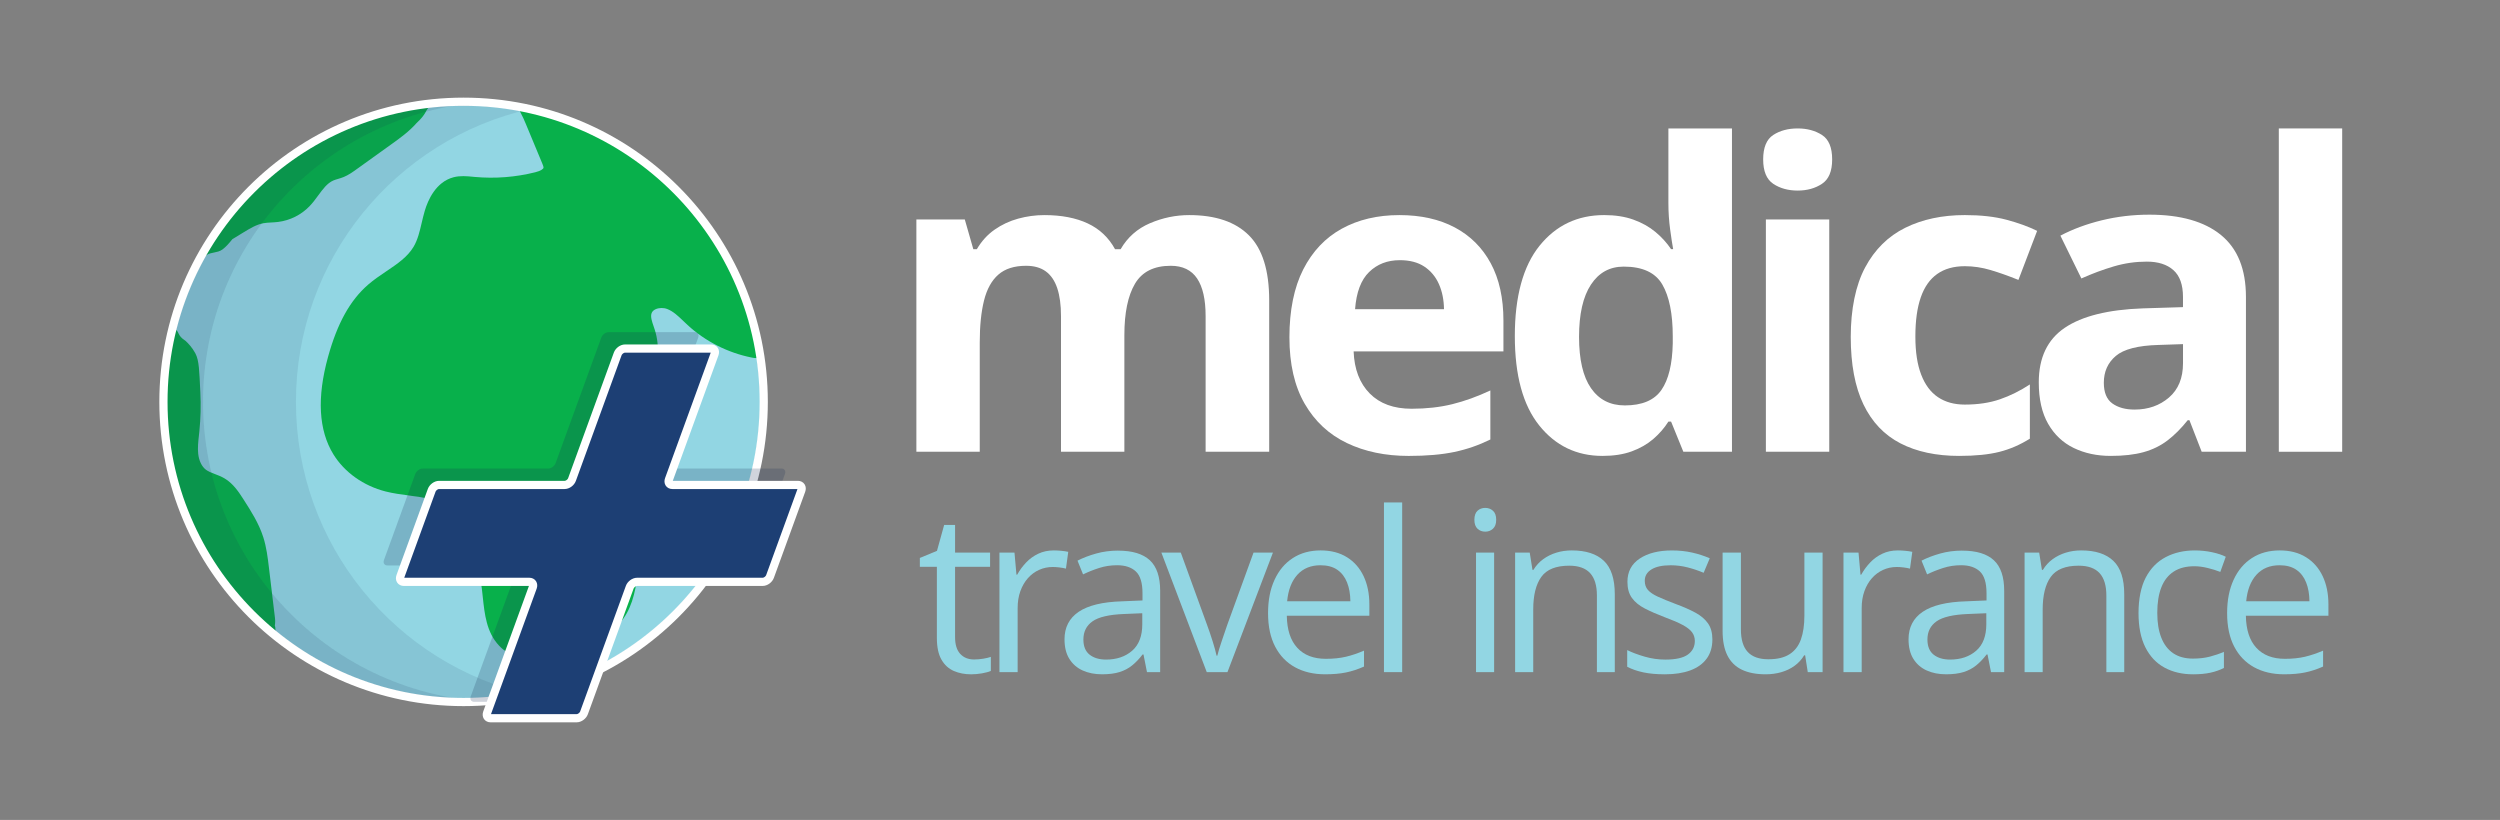 <?xml version="1.0" encoding="UTF-8"?>
<svg id="Logo_Light" xmlns="http://www.w3.org/2000/svg" viewBox="0 0 3048.95 1000">
  <rect x="0" y="0" width="3048.95" height="1000" fill="#808080" stroke="none"/>
  <defs>
    <style>
      .cls-1 {
        fill: none;
      }

      .cls-1, .cls-2 {
        stroke: #fff;
        stroke-miterlimit: 10;
        stroke-width: 10px;
      }

      .cls-3 {
        fill: #08b04b;
      }

      .cls-3, .cls-4, .cls-5, .cls-6, .cls-7 {
        stroke-width: 0px;
      }

      .cls-4 {
        opacity: .2;
      }

      .cls-4, .cls-7 {
        fill: #142c51;
      }

      .cls-5 {
        fill: #92d6e3;
      }

      .cls-2 {
        fill: #1d3f74;
      }

      .cls-6 {
        fill: #fff;
      }

      .cls-7 {
        opacity: .1;
      }
    </style>
  </defs>
  <g id="Icon_group" data-name="Icon group">
    <g id="Globe_group" data-name="Globe group">
      <circle id="Water" class="cls-5" cx="565.38" cy="490.12" r="361.72"/>
      <g id="Land_group" data-name="Land group">
        <path id="Europe_Africa_and_Asia" data-name="Europe, Africa and Asia" class="cls-3" d="M641.78,152.31l19.51,46.94c.72,1.74,1.71,4.12,1.56,5.3-.2,1.55-3.36,3.86-9.96,5.51-24.23,6.06-49.13,7.98-74,5.71-.8-.07-1.6-.15-2.4-.23-7.19-.69-15.34-1.47-23.4.65-21.59,5.7-31.19,27.98-35,40.76-1.48,4.97-2.66,10.02-3.81,14.9-2.46,10.52-4.79,20.46-9.77,28.93-7.4,12.59-20.05,21.11-33.46,30.14-7.44,5.01-15.13,10.19-22.1,16.24-22,19.1-37.53,47.07-48.85,88-13.72,49.6-11.53,89.59,6.49,118.88,13.53,21.98,36.78,38.52,63.78,45.36,9.2,2.33,18.76,3.6,28.01,4.83,18.95,2.51,36.85,4.89,49.93,15.8,12.48,10.41,18.7,27.5,24.19,42.58,5.55,15.26,11.29,31.03,13.97,46.98.99,5.9,1.63,11.96,2.31,18.38,2.25,21.23,4.58,43.19,19.95,59.52,11.19,11.9,28.46,18.46,47.24,18.46,5.11,0,10.33-.49,15.58-1.48,21.14-4.02,40.24-15.02,57.09-24.73,8.62-4.96,18.39-10.59,26.13-18.73,15.19-15.98,19.93-38.11,22.79-59.65,6.82-51.31,6.29-100.34-1.56-145.71-.37-2.12-.75-4.24-1.13-6.38-3.26-18.15-6.63-36.93-.49-52.86,2.39-6.19,6.18-11.93,10.21-18.01,3.03-4.59,6.17-9.33,8.82-14.48,9.71-18.86,11.61-41.29,5.22-61.52-.46-1.44-.96-2.9-1.46-4.37-2.08-6.07-4.05-11.81-2.51-16.06.76-2.09,2.41-3.72,4.91-4.86,4.12-1.88,9.7-1.98,14.2-.25,7.32,2.81,13.47,8.71,19.99,14.96,1.55,1.48,3.15,3.02,4.76,4.51,21.55,19.88,49.09,33.88,77.87,39.64,2.45.58,5.59.98,9.15.53.77-.1,1.5-.23,2.19-.38-4.82-31.78-22.45-119.9-97.16-198.32-77.4-81.25-168.5-102.14-199.72-107.88,1.07,1.84,2.14,3.75,3.19,5.73,3.06,5.76,5.62,11.35,7.76,16.66Z"/>
        <path id="South_America" data-name="South America" class="cls-3" d="M335.17,762.63c.04-.21.09-.41.13-.62.24-1.32.25-2.68.27-4.02.01-1.17.02-2.36-.19-3.51h.06s-7.47-62.28-7.47-62.28c-1.46-12.19-2.97-24.78-6.89-37.06-5.4-16.91-14.83-31.61-23.94-45.82-5.58-8.71-12.53-19.55-23.46-25.97-3.82-2.24-7.74-3.74-11.52-5.18-4.17-1.59-8.1-3.09-11.08-5.35-5.04-3.82-8.45-10.93-9.37-19.49-.77-7.2.05-14.66.91-22.54.16-1.49.33-2.99.48-4.48,1.64-16.02,2.04-32.08,1.22-48.08-1.32-25.55-1.35-38.54-6.1-47.35-3.89-7.2-8.68-12.21-12.1-15.31-4.9-3.04-7.09-6.1-8.17-8.43-.48-1.03-1.19-2.89-3-4.72-1.5-1.52-3.13-2.38-4.31-2.88-7.38,28.98-11.31,59.33-11.31,90.61,0,114.85,52.9,217.35,135.66,284.46,1.08-4.06,1.37-8.2.18-11.96Z"/>
        <path id="North_America" data-name="North America" class="cls-3" d="M251.84,311.15s.08-.06.16-.12c0,0,1.29-.92,2.82-1.51,1.88-.73,8.57-1.95,11.21-2.71,4.27-1.22,7.06-3.67,11.33-8.06,2.14-2.2,4.03-4.65,5.99-7.02l13.26-8.1c7.88-4.81,16.02-9.79,24.58-11.38,2.99-.56,6.2-.73,9.6-.92,2.72-.15,5.54-.3,8.43-.66,14.49-1.82,28.06-8.6,38.21-19.11,4.03-4.17,7.43-8.8,10.71-13.28,5.62-7.66,10.93-14.89,18.25-18.1,1.74-.76,3.74-1.36,5.86-1.98,2.11-.63,4.29-1.27,6.54-2.17,6.01-2.4,11.16-6.1,15.71-9.36l43.14-30.95c10.12-7.26,21.33-15.31,30.4-25.64,5.96-5.47,8.92-9.61,10.52-12.47.53-.95,2.36-4.33,5.33-8.63.83-1.2,1.54-2.16,2.01-2.8-121.16,12.99-224.62,85.09-280.98,186.9,2.37.2,4.94-.55,6.92-1.93Z"/>
      </g>
      <path id="Darkest_shadow" data-name="Darkest shadow" class="cls-4" d="M247.63,490.12c0-194.05,150.99-352.83,341.9-365.26-7.98-.52-16.04-.79-24.15-.79-202.16,0-366.05,163.89-366.05,366.05s163.89,366.05,366.05,366.05c8.12,0,16.17-.27,24.15-.79-190.91-12.43-341.9-171.21-341.9-365.26Z"/>
      <path id="Dark_shadow" data-name="Dark shadow" class="cls-7" d="M360.91,490.12c0-174.4,121.97-320.31,285.26-357.1-18.39-4.14-37.31-6.91-56.64-8.17-190.91,12.43-341.9,171.21-341.9,365.26s150.99,352.83,341.9,365.26c19.33-1.26,38.25-4.02,56.64-8.17-163.29-36.79-285.26-182.7-285.26-357.1Z"/>
      <circle id="Globe_border" data-name="Globe border" class="cls-1" cx="565.38" cy="490.12" r="366.05"/>
    </g>
    <g id="Cross_group" data-name="Cross group">
      <path id="Cross_shadow" data-name="Cross shadow" class="cls-4" d="M953.09,571.42h-153.07c-3.66,0-5.55-2.97-4.22-6.63l55.71-153.07c1.33-3.66-.56-6.63-4.22-6.63h-104.92c-3.66,0-7.71,2.97-9.04,6.63l-55.71,153.07c-1.33,3.66-5.38,6.63-9.04,6.63h-153.07c-3.66,0-7.71,2.97-9.04,6.63l-19.09,52.46-19.09,52.46c-1.33,3.66.56,6.63,4.22,6.63h153.07c3.66,0,5.55,2.97,4.22,6.63l-55.71,153.07c-1.33,3.66.56,6.63,4.22,6.63h104.92c3.66,0,7.71-2.97,9.04-6.63l55.71-153.07c1.33-3.66,5.38-6.63,9.04-6.63h153.07c3.66,0,7.71-2.97,9.04-6.63l19.09-52.46,19.09-52.46c1.33-3.66-.56-6.63-4.22-6.63Z"/>
      <path id="Cross" class="cls-2" d="M973.09,591.42h-153.07c-3.66,0-5.55-2.97-4.22-6.63l55.71-153.07c1.33-3.66-.56-6.63-4.22-6.63h-104.92c-3.66,0-7.71,2.97-9.04,6.63l-55.71,153.07c-1.33,3.66-5.38,6.63-9.04,6.63h-153.07c-3.66,0-7.71,2.97-9.04,6.63l-19.09,52.46-19.09,52.46c-1.33,3.66.56,6.63,4.22,6.63h153.07c3.66,0,5.55,2.97,4.22,6.63l-55.71,153.07c-1.33,3.66.56,6.63,4.22,6.63h104.92c3.66,0,7.71-2.97,9.04-6.63l55.71-153.07c1.33-3.66,5.38-6.63,9.04-6.63h153.07c3.66,0,7.71-2.97,9.04-6.63l19.09-52.46,19.09-52.46c1.33-3.66-.56-6.63-4.22-6.63Z"/>
    </g>
  </g>
  <g>
    <g>
      <path class="cls-6" d="M1450.31,262.32c32.1,0,56.38,8.24,72.86,24.71,16.47,16.47,24.71,42.87,24.71,79.19v184.74h-77.54v-165.48c0-20.27-3.46-35.56-10.39-45.87-6.93-10.3-17.66-15.46-32.18-15.46-20.44,0-34.97,7.31-43.59,21.92-8.62,14.62-12.92,35.52-12.92,62.72v142.17h-77.29v-165.48c0-13.51-1.52-24.83-4.56-33.96s-7.69-15.96-13.94-20.53c-6.25-4.56-14.28-6.84-24.08-6.84-14.36,0-25.64,3.59-33.83,10.77-8.2,7.18-14.03,17.74-17.49,31.68-3.46,13.94-5.19,30.96-5.19,51.06v133.3h-77.29v-283.32h59.05l10.39,36.24h4.31c5.74-9.8,12.96-17.74,21.67-23.82,8.7-6.08,18.29-10.56,28.76-13.43,10.47-2.87,21.12-4.31,31.93-4.31,20.78,0,38.39,3.38,52.84,10.14,14.44,6.76,25.55,17.23,33.32,31.42h6.84c8.45-14.53,20.4-25.09,35.86-31.68s31.38-9.88,47.77-9.88Z"/>
      <path class="cls-6" d="M1706.6,262.32c26.18,0,48.74,5.03,67.66,15.08,18.92,10.05,33.53,24.62,43.84,43.71,10.3,19.09,15.46,42.41,15.46,69.94v37.5h-182.71c.84,21.79,7.39,38.9,19.64,51.32,12.25,12.42,29.27,18.63,51.06,18.63,18.08,0,34.63-1.86,49.67-5.58,15.03-3.71,30.49-9.29,46.38-16.73v59.81c-14.03,6.93-28.68,12-43.97,15.21-15.29,3.21-33.83,4.82-55.62,4.82-28.38,0-53.51-5.23-75.39-15.71-21.88-10.47-39.03-26.44-51.44-47.9-12.42-21.45-18.63-48.49-18.63-81.09s5.61-60.69,16.85-82.74c11.23-22.05,26.9-38.6,47.01-49.67,20.1-11.06,43.5-16.6,70.2-16.6ZM1707.11,317.31c-15.04,0-27.5,4.82-37.38,14.44-9.88,9.63-15.58,24.75-17.11,45.36h108.46c-.17-11.49-2.24-21.71-6.21-30.66-3.97-8.95-9.88-16.05-17.74-21.29-7.86-5.24-17.87-7.86-30.03-7.86Z"/>
      <path class="cls-6" d="M1954.4,556.02c-31.59,0-57.32-12.37-77.17-37.13-19.85-24.75-29.78-61.11-29.78-109.09s10.05-85.19,30.16-110.11c20.1-24.92,46.38-37.38,78.81-37.38,13.51,0,25.42,1.86,35.73,5.58,10.3,3.72,19.22,8.7,26.74,14.95,7.52,6.25,13.89,13.26,19.13,21.03h2.53c-1.01-5.41-2.24-13.39-3.67-23.95-1.44-10.56-2.15-21.41-2.15-32.56v-90.72h77.54v394.31h-59.3l-14.95-36.75h-3.29c-4.9,7.77-11.02,14.82-18.37,21.16-7.35,6.33-16.09,11.36-26.23,15.08s-22.05,5.58-35.73,5.58ZM1981.52,494.44c21.12,0,36.02-6.29,44.73-18.88,8.7-12.58,13.3-31.55,13.81-56.89v-8.36c0-27.54-4.22-48.61-12.67-63.23-8.45-14.61-24.16-21.92-47.13-21.92-17.07,0-30.41,7.35-40.04,22.05s-14.44,35.9-14.44,63.61,4.85,48.57,14.57,62.59c9.71,14.02,23.44,21.03,41.18,21.03Z"/>
      <path class="cls-6" d="M2192.4,156.64c11.49,0,21.37,2.66,29.65,7.98,8.28,5.32,12.42,15.25,12.42,29.78s-4.14,24.29-12.42,29.78c-8.28,5.49-18.16,8.24-29.65,8.24s-21.58-2.74-29.78-8.24c-8.2-5.49-12.29-15.41-12.29-29.78s4.09-24.45,12.29-29.78c8.19-5.32,18.12-7.98,29.78-7.98ZM2230.92,267.64v283.32h-77.29v-283.32h77.29Z"/>
      <path class="cls-6" d="M2389.43,556.02c-28.05,0-51.95-5.11-71.72-15.33-19.77-10.22-34.8-26.06-45.11-47.51-10.31-21.45-15.46-48.91-15.46-82.36s5.87-62.89,17.61-84.77c11.74-21.88,28.04-37.97,48.91-48.28,20.86-10.3,45.06-15.46,72.6-15.46,19.6,0,36.53,1.9,50.81,5.7,14.27,3.8,26.74,8.32,37.38,13.56l-22.81,59.81c-12.16-4.9-23.48-8.91-33.96-12.04-10.48-3.12-20.95-4.69-31.42-4.69-13.52,0-24.75,3.17-33.7,9.5-8.96,6.33-15.63,15.84-20.02,28.51-4.4,12.67-6.59,28.55-6.59,47.64s2.36,34.3,7.1,46.63c4.73,12.33,11.57,21.5,20.53,27.5,8.95,6,19.85,9,32.69,9,16.05,0,30.32-2.15,42.83-6.46,12.5-4.31,24.66-10.35,36.49-18.12v66.14c-11.83,7.44-24.2,12.8-37.12,16.09-12.92,3.29-29.27,4.94-49.04,4.94Z"/>
      <path class="cls-6" d="M2621.27,261.81c38.01,0,67.15,8.28,87.43,24.83,20.27,16.56,30.41,41.73,30.41,75.52v188.79h-53.98l-14.95-38.52h-2.03c-8.11,10.14-16.39,18.42-24.83,24.83-8.45,6.42-18.16,11.15-29.14,14.19-10.98,3.04-24.33,4.56-40.04,4.56-16.72,0-31.72-3.21-44.98-9.63-13.26-6.42-23.69-16.26-31.3-29.52-7.6-13.26-11.4-30.11-11.4-50.56,0-30.07,10.56-52.24,31.68-66.52,21.12-14.27,52.79-22.17,95.03-23.69l49.16-1.52v-12.42c0-14.86-3.89-25.76-11.66-32.69-7.77-6.93-18.59-10.39-32.44-10.39s-27.12,1.94-40.29,5.83c-13.18,3.89-26.36,8.79-39.53,14.7l-25.59-52.2c15.04-7.94,31.89-14.19,50.56-18.75,18.67-4.56,37.97-6.84,57.91-6.84ZM2662.33,419.69l-29.9,1.01c-25,.68-42.36,5.16-52.08,13.43-9.72,8.28-14.57,19.18-14.57,32.69,0,11.83,3.46,20.23,10.39,25.21,6.93,4.99,15.97,7.48,27.12,7.48,16.56,0,30.54-4.9,41.94-14.7,11.4-9.8,17.11-23.73,17.11-41.81v-23.31Z"/>
      <path class="cls-6" d="M2856.48,550.96h-77.29V156.64h77.29v394.31Z"/>
    </g>
    <g>
      <path class="cls-5" d="M1187.93,804.28c3.63,0,7.36-.31,11.17-.93,3.81-.62,6.92-1.37,9.31-2.26v17.16c-2.57,1.15-6.14,2.13-10.71,2.93-4.57.8-9.02,1.2-13.37,1.2-7.71,0-14.72-1.35-21.01-4.06-6.3-2.7-11.33-7.29-15.09-13.77-3.77-6.47-5.65-15.43-5.65-26.87v-86.45h-20.75v-10.77l20.88-8.64,8.78-31.65h13.3v33.78h42.69v17.29h-42.69v85.78c0,9.13,2.11,15.96,6.32,20.48,4.21,4.52,9.82,6.78,16.82,6.78Z"/>
      <path class="cls-5" d="M1285.13,671.28c2.93,0,5.99.16,9.18.46,3.19.31,6.03.73,8.51,1.26l-2.79,20.48c-2.39-.62-5.05-1.11-7.98-1.46-2.93-.35-5.67-.53-8.25-.53-5.85,0-11.37,1.18-16.56,3.52-5.19,2.35-9.73,5.72-13.63,10.11-3.9,4.39-6.96,9.67-9.18,15.83-2.22,6.16-3.32,13.01-3.32,20.55v78.2h-22.21v-145.76h18.35l2.39,26.87h.93c3.01-5.41,6.65-10.35,10.91-14.83,4.26-4.48,9.2-8.05,14.83-10.71,5.63-2.66,11.9-3.99,18.82-3.99Z"/>
      <path class="cls-5" d="M1363.59,671.55c17.38,0,30.28,3.9,38.7,11.7,8.42,7.8,12.63,20.26,12.63,37.37v99.08h-16.09l-4.26-21.55h-1.06c-4.08,5.32-8.33,9.78-12.77,13.37-4.43,3.59-9.55,6.3-15.36,8.11-5.81,1.82-12.92,2.73-21.35,2.73-8.87,0-16.74-1.55-23.61-4.66-6.87-3.1-12.28-7.8-16.23-14.1-3.95-6.29-5.92-14.27-5.92-23.94,0-14.54,5.76-25.71,17.29-33.52,11.53-7.8,29.08-12.06,52.67-12.77l25.14-1.06v-8.91c0-12.59-2.71-21.41-8.11-26.47-5.41-5.05-13.03-7.58-22.88-7.58-7.63,0-14.9,1.11-21.81,3.32-6.92,2.22-13.48,4.83-19.68,7.85l-6.78-16.76c6.56-3.37,14.1-6.25,22.61-8.65,8.51-2.39,17.47-3.59,26.87-3.59ZM1393.11,747.89l-22.21.93c-18.18.71-30.99,3.68-38.44,8.91-7.45,5.23-11.17,12.63-11.17,22.21,0,8.34,2.53,14.5,7.58,18.49,5.05,3.99,11.75,5.98,20.08,5.98,12.94,0,23.54-3.59,31.79-10.77s12.37-17.96,12.37-32.32v-13.43Z"/>
      <path class="cls-5" d="M1471.73,819.71l-55.33-145.76h23.67l32.05,88.18c2.22,6.03,4.48,12.68,6.78,19.95,2.3,7.27,3.9,13.12,4.79,17.56h.93c1.06-4.43,2.84-10.31,5.32-17.62,2.48-7.31,4.74-13.94,6.78-19.88l32.05-88.18h23.67l-55.46,145.76h-25.27Z"/>
      <path class="cls-5" d="M1610.72,671.28c12.41,0,23.05,2.75,31.92,8.25,8.87,5.5,15.65,13.19,20.35,23.07,4.7,9.89,7.05,21.44,7.05,34.65v13.7h-100.68c.27,17.11,4.52,30.15,12.77,39.1,8.25,8.96,19.86,13.43,34.85,13.43,9.22,0,17.38-.84,24.47-2.53,7.09-1.68,14.45-4.17,22.08-7.45v19.42c-7.36,3.28-14.65,5.68-21.88,7.18-7.23,1.51-15.76,2.26-25.6,2.26-14.01,0-26.22-2.86-36.64-8.58-10.42-5.72-18.51-14.12-24.27-25.2-5.76-11.08-8.64-24.65-8.64-40.7s2.64-29.28,7.91-40.76c5.27-11.48,12.72-20.33,22.34-26.53,9.62-6.21,20.95-9.31,33.98-9.31ZM1610.46,689.37c-11.79,0-21.19,3.86-28.2,11.57-7,7.71-11.17,18.49-12.5,32.32h77.14c-.09-8.69-1.44-16.34-4.06-22.94-2.62-6.6-6.58-11.75-11.9-15.43-5.32-3.68-12.15-5.52-20.48-5.52Z"/>
      <path class="cls-5" d="M1710.06,819.71h-22.21v-206.94h22.21v206.94Z"/>
      <path class="cls-5" d="M1811.43,619.41c3.63,0,6.76,1.18,9.38,3.52,2.61,2.35,3.92,6.01,3.92,10.97s-1.31,8.51-3.92,10.91c-2.62,2.39-5.74,3.59-9.38,3.59-3.81,0-6.98-1.2-9.51-3.59-2.53-2.39-3.79-6.03-3.79-10.91s1.26-8.62,3.79-10.97c2.53-2.35,5.7-3.52,9.51-3.52ZM1822.21,673.94v145.76h-22.08v-145.76h22.08Z"/>
      <path class="cls-5" d="M1916.83,671.28c17.29,0,30.37,4.24,39.23,12.7,8.87,8.47,13.3,22.06,13.3,40.76v94.96h-21.81v-93.5c0-12.15-2.77-21.23-8.31-27.26-5.54-6.03-14.03-9.04-25.47-9.04-16.14,0-27.49,4.57-34.05,13.7-6.56,9.13-9.84,22.39-9.84,39.77v76.34h-22.08v-145.76h17.82l3.33,21.01h1.2c3.1-5.14,7.05-9.46,11.84-12.97,4.79-3.5,10.15-6.16,16.09-7.98,5.94-1.82,12.19-2.73,18.75-2.73Z"/>
      <path class="cls-5" d="M2088.39,779.81c0,9.31-2.33,17.14-6.98,23.47-4.65,6.34-11.3,11.1-19.95,14.3s-18.95,4.79-30.92,4.79c-10.2,0-19.02-.8-26.47-2.39-7.45-1.6-13.96-3.86-19.55-6.78v-20.35c5.94,2.93,13.03,5.59,21.28,7.98,8.25,2.39,16.67,3.59,25.27,3.59,12.59,0,21.72-2.04,27.4-6.12,5.67-4.08,8.51-9.62,8.51-16.62,0-3.99-1.13-7.51-3.39-10.57-2.26-3.06-6.05-6.03-11.37-8.91-5.32-2.88-12.68-6.05-22.08-9.51-9.31-3.55-17.36-7.07-24.14-10.57-6.78-3.5-12.02-7.78-15.69-12.83-3.68-5.05-5.52-11.61-5.52-19.68,0-12.32,4.99-21.79,14.96-28.39,9.97-6.6,23.08-9.91,39.3-9.91,8.78,0,17,.86,24.67,2.59,7.67,1.73,14.83,4.06,21.48,6.98l-7.45,17.69c-6.03-2.57-12.46-4.74-19.28-6.52-6.83-1.77-13.79-2.66-20.88-2.66-10.2,0-18.02,1.68-23.47,5.05-5.45,3.37-8.18,7.98-8.18,13.83,0,4.52,1.26,8.25,3.79,11.17,2.53,2.93,6.58,5.68,12.17,8.25,5.59,2.57,12.94,5.59,22.08,9.04,9.13,3.37,17.02,6.85,23.67,10.44,6.65,3.59,11.77,7.94,15.36,13.03,3.59,5.1,5.39,11.64,5.39,19.62Z"/>
      <path class="cls-5" d="M2222.8,673.94v145.76h-18.09l-3.19-20.48h-1.2c-3.01,5.05-6.92,9.31-11.7,12.77s-10.17,6.05-16.16,7.78c-5.99,1.73-12.35,2.59-19.08,2.59-11.53,0-21.19-1.86-28.99-5.59-7.8-3.72-13.68-9.49-17.62-17.29-3.95-7.8-5.92-17.82-5.92-30.06v-95.49h22.34v93.9c0,12.15,2.75,21.21,8.25,27.2,5.5,5.98,13.88,8.98,25.14,8.98s19.44-2.04,25.87-6.12c6.43-4.08,11.06-10.08,13.9-18.02,2.84-7.93,4.26-17.67,4.26-29.19v-76.74h22.21Z"/>
      <path class="cls-5" d="M2314.5,671.28c2.93,0,5.99.16,9.18.46,3.19.31,6.03.73,8.51,1.26l-2.79,20.48c-2.39-.62-5.05-1.11-7.98-1.46-2.93-.35-5.67-.53-8.25-.53-5.85,0-11.37,1.18-16.56,3.52-5.19,2.35-9.73,5.72-13.63,10.11-3.9,4.39-6.96,9.67-9.18,15.83-2.22,6.16-3.32,13.01-3.32,20.55v78.2h-22.21v-145.76h18.35l2.39,26.87h.93c3.01-5.41,6.65-10.35,10.91-14.83,4.26-4.48,9.2-8.05,14.83-10.71,5.63-2.66,11.9-3.99,18.82-3.99Z"/>
      <path class="cls-5" d="M2392.95,671.55c17.38,0,30.28,3.9,38.7,11.7,8.42,7.8,12.63,20.26,12.63,37.37v99.08h-16.09l-4.26-21.55h-1.06c-4.08,5.32-8.33,9.78-12.77,13.37-4.43,3.59-9.55,6.3-15.36,8.11-5.81,1.82-12.92,2.73-21.35,2.73-8.87,0-16.74-1.55-23.61-4.66-6.87-3.1-12.28-7.8-16.23-14.1-3.95-6.29-5.92-14.27-5.92-23.94,0-14.54,5.76-25.71,17.29-33.52,11.53-7.8,29.08-12.06,52.67-12.77l25.14-1.06v-8.91c0-12.59-2.71-21.41-8.11-26.47-5.41-5.05-13.03-7.58-22.88-7.58-7.63,0-14.9,1.11-21.81,3.32-6.92,2.22-13.48,4.83-19.68,7.85l-6.78-16.76c6.56-3.37,14.1-6.25,22.61-8.65,8.51-2.39,17.47-3.59,26.87-3.59ZM2422.47,747.89l-22.21.93c-18.18.71-30.99,3.68-38.44,8.91-7.45,5.23-11.17,12.63-11.17,22.21,0,8.34,2.53,14.5,7.58,18.49,5.05,3.99,11.75,5.98,20.08,5.98,12.94,0,23.54-3.59,31.79-10.77s12.37-17.96,12.37-32.32v-13.43Z"/>
      <path class="cls-5" d="M2538.15,671.28c17.29,0,30.37,4.24,39.23,12.7,8.87,8.47,13.3,22.06,13.3,40.76v94.96h-21.81v-93.5c0-12.15-2.77-21.23-8.31-27.26-5.54-6.03-14.03-9.04-25.47-9.04-16.14,0-27.49,4.57-34.05,13.7-6.56,9.13-9.84,22.39-9.84,39.77v76.34h-22.08v-145.76h17.82l3.33,21.01h1.2c3.1-5.14,7.05-9.46,11.84-12.97,4.79-3.5,10.15-6.16,16.09-7.98,5.94-1.82,12.19-2.73,18.75-2.73Z"/>
      <path class="cls-5" d="M2674.59,822.37c-13.12,0-24.69-2.7-34.71-8.11-10.02-5.41-17.82-13.65-23.41-24.74-5.59-11.08-8.38-25.05-8.38-41.89s2.95-32.07,8.84-43.29c5.9-11.22,14.03-19.53,24.41-24.94,10.37-5.41,22.17-8.11,35.38-8.11,7.27,0,14.3.73,21.08,2.19,6.78,1.46,12.35,3.3,16.69,5.52l-6.65,18.49c-4.44-1.77-9.56-3.37-15.36-4.79-5.81-1.42-11.24-2.13-16.29-2.13-10.11,0-18.51,2.17-25.2,6.52-6.7,4.35-11.7,10.73-15.03,19.15-3.33,8.42-4.99,18.8-4.99,31.12s1.62,21.86,4.85,30.19c3.24,8.33,8.07,14.7,14.5,19.08,6.43,4.39,14.47,6.58,24.14,6.58,7.71,0,14.67-.82,20.88-2.46,6.21-1.64,11.84-3.57,16.89-5.79v19.68c-4.88,2.48-10.31,4.39-16.29,5.72-5.99,1.33-13.1,2-21.35,2Z"/>
      <path class="cls-5" d="M2780.38,671.28c12.41,0,23.05,2.75,31.92,8.25,8.87,5.5,15.65,13.19,20.35,23.07,4.7,9.89,7.05,21.44,7.05,34.65v13.7h-100.68c.27,17.11,4.52,30.15,12.77,39.1,8.25,8.96,19.86,13.43,34.85,13.43,9.22,0,17.38-.84,24.47-2.53,7.09-1.68,14.45-4.17,22.08-7.45v19.42c-7.36,3.28-14.65,5.68-21.88,7.18-7.23,1.51-15.76,2.26-25.6,2.26-14.01,0-26.22-2.86-36.64-8.58-10.42-5.72-18.51-14.12-24.27-25.2-5.76-11.08-8.64-24.65-8.64-40.7s2.64-29.28,7.91-40.76c5.27-11.48,12.72-20.33,22.34-26.53,9.62-6.21,20.95-9.31,33.98-9.31ZM2780.12,689.37c-11.79,0-21.19,3.86-28.2,11.57-7,7.71-11.17,18.49-12.5,32.32h77.14c-.09-8.69-1.44-16.34-4.06-22.94-2.62-6.6-6.58-11.75-11.9-15.43-5.32-3.68-12.15-5.52-20.48-5.52Z"/>
    </g>
  </g>
</svg>